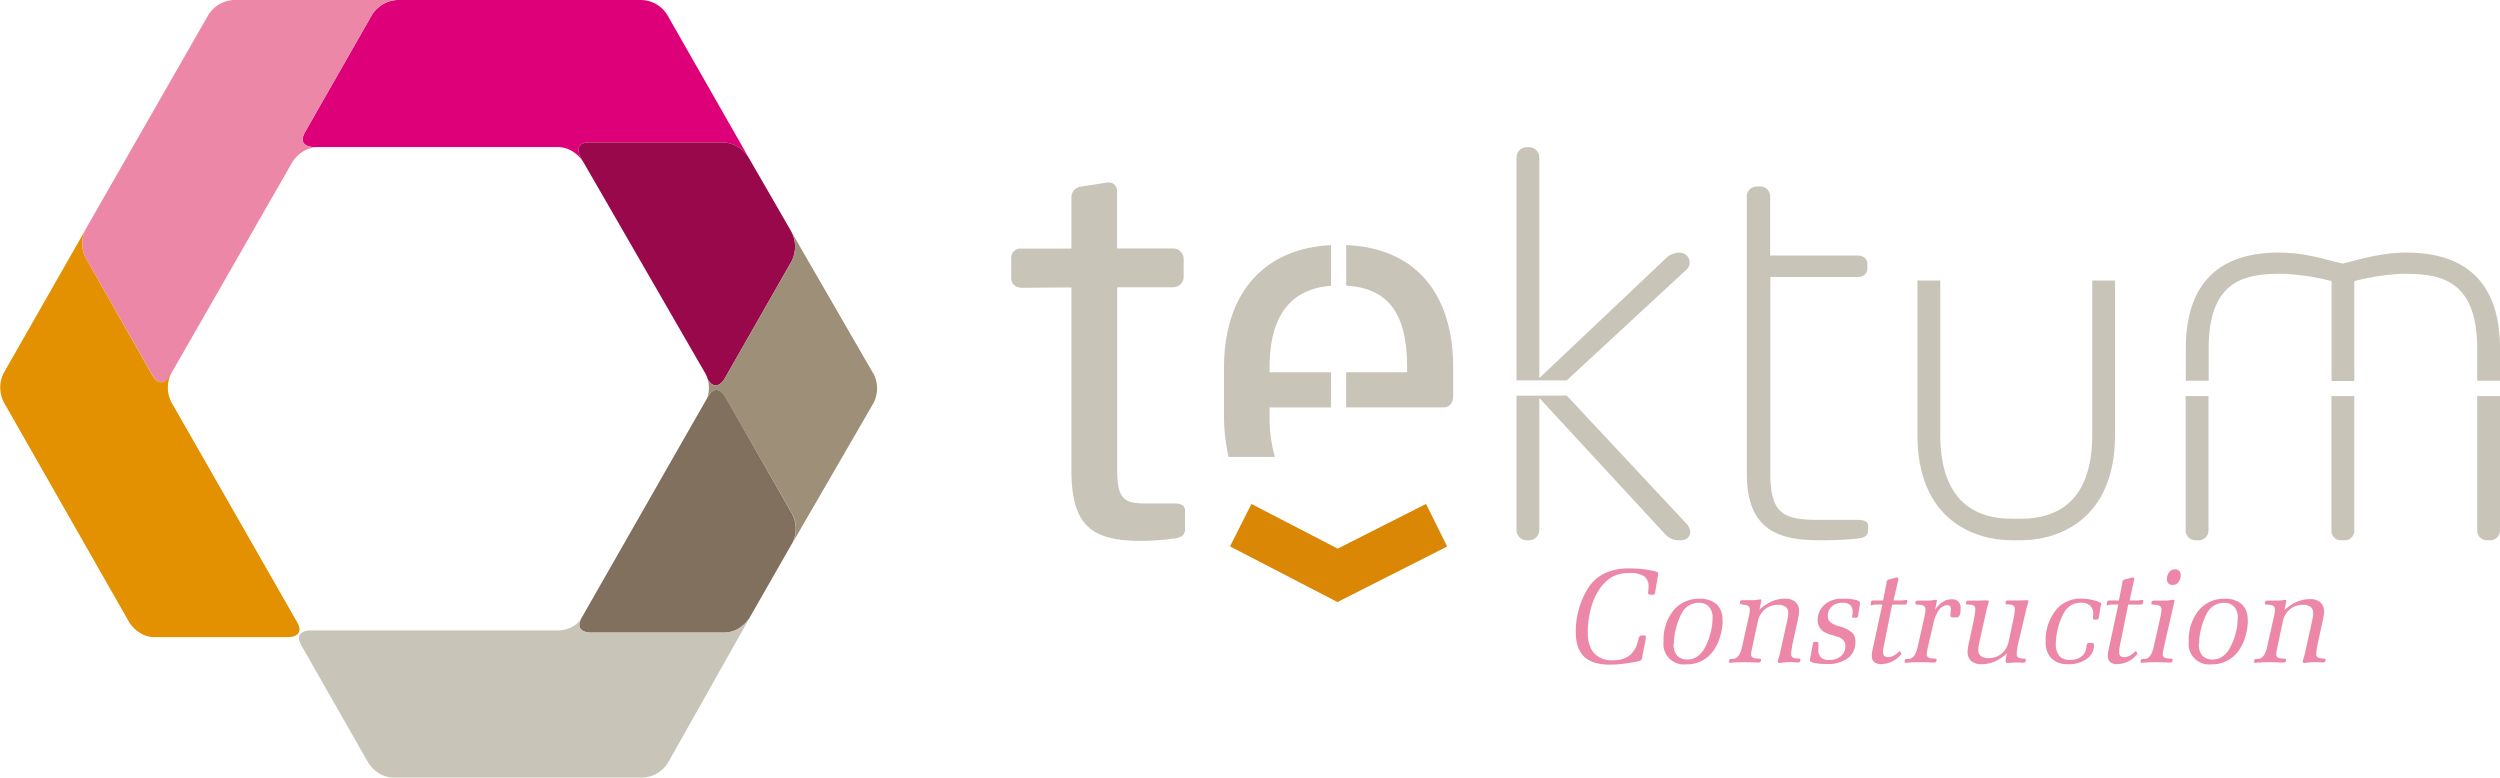 <svg id="Warstwa_1" data-name="Warstwa 1" xmlns="http://www.w3.org/2000/svg" viewBox="0 0 700.97 218.02"><defs><style>.cls-1{fill:#c9c4b8;}.cls-2{fill:#d98705;}.cls-3{fill:#ed87a8;}.cls-4{fill:#de0078;}.cls-5{fill:#e39100;}.cls-6{fill:#99084a;}.cls-7{fill:#9e8f78;}.cls-8{fill:#82705e;}</style></defs><path class="cls-1" d="M369.16,337v-5.15c0-1.47-1-2.06-3.06-2.06H358c-5.81,0-7.85-1.17-7.85-9.27V269.18h15.7a2.94,2.94,0,0,0,2.92-2.95v-5a2.94,2.94,0,0,0-2.92-2.94H350.1v-16a2.33,2.33,0,0,0-2.18-2.5h-.44l-7.56,1.18a3,3,0,0,0-2.62,2.94v14.42H323.19a2.58,2.58,0,0,0-2.76,2.65v5.69c0,1.62,1.16,2.5,2.76,2.65l14.11-.1v51.35c0,16.19,6.41,19.72,19.78,19.72a71.71,71.71,0,0,0,9.45-.73c1.89-.3,2.63-1.18,2.63-2.51" transform="translate(-36.89 -188.63)"/><path class="cls-1" d="M392.86,302.88h17.23V293H392.86V291.7c0-14.88,6.19-22.06,17.23-22.94V257.35c-19.36,1-30,14.09-30,34.35v13.23a52.76,52.76,0,0,0,1.27,11.81h13a40.51,40.51,0,0,1-1.5-11.81Zm51.49-3.24V291.7c0-20.23-10.11-33.52-30-34.35v11.38c11.42.68,17.08,7.25,17.08,23V293H414.33v9.86h27.26C443.34,302.88,444.35,301.55,444.35,299.64Z" transform="translate(-36.89 -188.63)"/><path class="cls-1" d="M462.1,299.58v37.73a2.88,2.88,0,0,0,2.76,2.8h.87a2.89,2.89,0,0,0,2.77-2.8V300.23l35.2,38.1a5.25,5.25,0,0,0,4.36,1.78c1.75,0,2.76-1,2.76-2.36a3.81,3.81,0,0,0-1-2.21l-33.64-36Zm47.56-35.26a2.83,2.83,0,0,0,1-2.2,2.8,2.8,0,0,0-2.91-2.65,5.39,5.39,0,0,0-3.49,1.33L468.5,294.64V232.69a2.88,2.88,0,0,0-2.77-2.79h-.87a2.87,2.87,0,0,0-2.76,2.79v62.6h14.08Z" transform="translate(-36.89 -188.63)"/><path class="cls-1" d="M560.71,337.31v-1c0-1.33-.87-1.92-3.06-1.92h-11c-9.75,0-13.38-1.76-13.38-13.09v-55h24.43c1.6,0,2.77-.89,2.77-2.35v-1.33c0-1.47-1.17-2.35-2.77-2.35H533.22V243.73a2.76,2.76,0,0,0-2.62-2.8h-1.16a2.79,2.79,0,0,0-2.77,2.8v77.54c0,14.56,7.13,18.83,19.93,18.83a99.53,99.53,0,0,0,11-.44c2.62-.29,3.06-1.17,3.06-2.35" transform="translate(-36.89 -188.63)"/><path class="cls-1" d="M574.51,267.29v43.24c0,24.27,16.44,29.58,26.33,29.58h2.76c9.89,0,26.32-5.31,26.32-29.58V267.29h-6.39v43.24c0,18.83-10,23.54-19.93,23.54h-2.76c-9.89,0-19.92-4.71-19.92-23.54V267.29Z" transform="translate(-36.89 -188.63)"/><path class="cls-1" d="M731.47,299.68v37.48a2.78,2.78,0,0,0,2.46,2.95h1.46a2.78,2.78,0,0,0,2.47-2.95V299.68Zm-40.88,0V337.3a2.65,2.65,0,0,0,2.48,2.81h1.45A2.65,2.65,0,0,0,697,337.3V299.68Zm-40.87,0v37.48a2.79,2.79,0,0,0,2.48,2.95h1.46a2.79,2.79,0,0,0,2.47-2.95V299.68Zm88.14-4.29v-9c0-22.22-13.81-26.93-26.18-26.93-6.83,0-12.06,1.61-18,3.09-5.95-1.48-10.9-3.09-17.74-3.09h-.29c-12.36,0-25.89,4.85-25.89,26.93v9h6.41v-9c0-19.73,10.75-21,20.65-21a65.43,65.43,0,0,1,13.81,2.06v28H697v-28a65.43,65.43,0,0,1,13.8-2.06c9.9,0,20.67,1.32,20.67,21v9Z" transform="translate(-36.89 -188.63)"/><polygon class="cls-2" points="375.01 168.81 344.88 153.2 350.89 141.31 375.07 153.83 399.85 141.29 405.76 153.23 375.01 168.81"/><path class="cls-3" d="M506.15,369.21a4.82,4.82,0,0,0,1,3.26,3.78,3.78,0,0,0,2.94,1.07,4.67,4.67,0,0,0,2.63-.79,6.83,6.83,0,0,0,2.09-2.33,17.11,17.11,0,0,0,1.64-4.12,16.72,16.72,0,0,0,.62-4.4,4.45,4.45,0,0,0-1-3.13,3.6,3.6,0,0,0-2.81-1.11,5.32,5.32,0,0,0-2.83.75,5.52,5.52,0,0,0-2,2.17,17.77,17.77,0,0,0-1.6,4.18,18.32,18.32,0,0,0-.61,4.45m13.69-6.67a15.65,15.65,0,0,1-.8,4.82,12.33,12.33,0,0,1-2,4,9,9,0,0,1-7.43,3.54,5.71,5.71,0,0,1-6.35-6.38,13.08,13.08,0,0,1,2.76-8.7,9,9,0,0,1,7.3-3.29,6.9,6.9,0,0,1,4.86,1.55A5.84,5.84,0,0,1,519.84,362.54Zm-22.56,10.32c0,.05,0,.12,0,.2a1.26,1.26,0,0,1-1.11,1c-1.51.3-2.92.54-4.22.69a30.56,30.56,0,0,1-3.7.24c-3.28,0-5.71-.75-7.27-2.25s-2.34-3.83-2.34-7a23.36,23.36,0,0,1,.9-6.42,21.83,21.83,0,0,1,2.55-5.75,11.28,11.28,0,0,1,4.63-4.18,15.69,15.69,0,0,1,6.88-1.38,35.11,35.11,0,0,1,4.09.23,24.58,24.58,0,0,1,3.41.63,1.58,1.58,0,0,1,.51.25.48.48,0,0,1,.13.35.74.74,0,0,1,0,.12.47.47,0,0,0,0,.16l-.82,4.81a.31.31,0,0,0,0,.13c-.06.46-.23.69-.47.69h-.74a1,1,0,0,1-.52-.08A.4.4,0,0,1,499,355c0-.08,0-.34.06-.74s.06-.77.06-1.06a3.42,3.42,0,0,0-1.25-3,7.15,7.15,0,0,0-4.1-.9,10,10,0,0,0-4.71,1,11.33,11.33,0,0,0-3.63,3.43,17,17,0,0,0-2.43,5.4,24.78,24.78,0,0,0-.92,6.76q0,3.89,1.77,5.87a6.64,6.64,0,0,0,5.24,2,7.69,7.69,0,0,0,4.35-1.09,6.71,6.71,0,0,0,2.48-3.48,7.6,7.6,0,0,0,.35-1.25c.15-.75.43-1.14.82-1.14h.66a1,1,0,0,1,.49.08.34.34,0,0,1,.13.31,1,1,0,0,1,0,.18c0,.05,0,.1,0,.13Z" transform="translate(-36.89 -188.63)"/><path class="cls-3" d="M528.45,369c-.24,1.07-.4,1.8-.46,2.18a5,5,0,0,0-.1.86,1.06,1.06,0,0,0,.33.88,2.51,2.51,0,0,0,1.24.33l.9.07a.34.34,0,0,1,.2.06.19.19,0,0,1,.08.16,1.12,1.12,0,0,1-.14.69c-.1.12-.32.17-.67.17h-.44c-1.11-.06-2.21-.09-3.31-.09-.88,0-1.76,0-2.64.07l-1.34.07a.73.73,0,0,1-.31,0,.15.15,0,0,1-.1-.14,1.73,1.73,0,0,1,.12-.74.54.54,0,0,1,.48-.2l.61,0c1.15-.09,2-1.26,2.47-3.49.07-.31.12-.53.14-.67l1.52-6.76c.16-.67.28-1.25.37-1.75a6.22,6.22,0,0,0,.12-1,1.45,1.45,0,0,0-.33-1.09,2.75,2.75,0,0,0-1.46-.41L525,358a.32.32,0,0,1-.2-.06.21.21,0,0,1-.07-.15,1.18,1.18,0,0,1,.14-.69.82.82,0,0,1,.63-.18h.68c.74,0,1.4,0,2,0s1.15-.08,1.67-.14l.58-.09h.07a.3.3,0,0,1,.19.07.19.19,0,0,1,.06.16.28.28,0,0,1,0,.08.14.14,0,0,0,0,.07l-.53,2.51a12.83,12.83,0,0,1,3.48-2.33,9.17,9.17,0,0,1,3.7-.75,4.29,4.29,0,0,1,2.92.91,3.38,3.38,0,0,1,1,2.63,7.17,7.17,0,0,1-.1,1.1c-.07.43-.17,1-.31,1.63L539.54,369c-.13.64-.24,1.24-.31,1.79a9.37,9.37,0,0,0-.12,1.15,1.2,1.2,0,0,0,.31.94,2.15,2.15,0,0,0,1.17.35l.85.07a.3.3,0,0,1,.19.05.16.16,0,0,1,.06.13,1.45,1.45,0,0,1-.12.72c-.09.12-.29.18-.62.18h-.21a15.4,15.4,0,0,0-1.63-.09,21.92,21.92,0,0,0-2.41.12l-.11,0-.71.11h-.07a.51.51,0,0,1-.34-.13.43.43,0,0,1-.15-.31s.09-.33.26-.86a17,17,0,0,0,.45-1.67l1.88-8.47c.13-.61.23-1.12.29-1.53a7.17,7.17,0,0,0,.09-1,2.12,2.12,0,0,0-.72-1.75,3.44,3.44,0,0,0-2.18-.58,5.55,5.55,0,0,0-3.61,1.24,5.92,5.92,0,0,0-2,3.38Z" transform="translate(-36.89 -188.63)"/><path class="cls-3" d="M601.4,362.36a17.3,17.3,0,0,0,.31-1.71,10.34,10.34,0,0,0,.1-1.22,1.19,1.19,0,0,0-.3-.94,2.11,2.11,0,0,0-1.16-.35l-.87-.07a.32.32,0,0,1-.2-.06.14.14,0,0,1-.07-.12,1.21,1.21,0,0,1,.14-.72A.83.83,0,0,1,600,357h.22l1.64,0h1l1.5-.06.69,0h.29a.32.32,0,0,1,.23.06.33.33,0,0,1,.06.24,7.58,7.58,0,0,1-.26,1c-.18.57-.32,1.1-.43,1.6L602.78,369a14,14,0,0,0-.31,1.62,11,11,0,0,0-.11,1.34,1.21,1.21,0,0,0,.31.94,2,2,0,0,0,1.12.35l.88.07a.21.21,0,0,1,.16.06.13.13,0,0,1,.07.12,1.43,1.43,0,0,1-.14.74.61.61,0,0,1-.53.2l-.24,0c-.51,0-1-.05-1.46-.05q-1.1,0-2.34.12l-.39,0a.64.64,0,0,1-.45-.12.89.89,0,0,1-.11-.52,4.86,4.86,0,0,1,.11-.94c.08-.35.18-.73.31-1.15a13.24,13.24,0,0,1-3.52,2.35,9,9,0,0,1-3.63.73,4.3,4.3,0,0,1-2.93-.91,3.33,3.33,0,0,1-1-2.62,7.19,7.19,0,0,1,.1-1.11c.07-.43.17-1,.32-1.59l1.34-6.23c.12-.62.22-1.2.29-1.73a10.25,10.25,0,0,0,.11-1.2,1.2,1.2,0,0,0-.31-.94,2.09,2.09,0,0,0-1.14-.35l-.89-.07a.28.28,0,0,1-.18-.06.14.14,0,0,1-.07-.12,1.21,1.21,0,0,1,.14-.72c.08-.12.3-.18.64-.18h.22l1.62,0h1l1.51-.06.68,0h.27c.12,0,.2,0,.23.06a.37.37,0,0,1,.06.24,7.49,7.49,0,0,1-.25,1c-.18.58-.31,1.11-.42,1.6l-1.89,8.43c-.13.62-.23,1.14-.29,1.53a6.92,6.92,0,0,0-.09,1,2.1,2.1,0,0,0,.73,1.76,3.47,3.47,0,0,0,2.17.57,5.49,5.49,0,0,0,3.6-1.24,5.83,5.83,0,0,0,2-3.36ZM577.69,369c-.24,1.07-.39,1.8-.46,2.18a5,5,0,0,0-.1.86,1,1,0,0,0,.34.88,2.48,2.48,0,0,0,1.24.33l.88.07a.33.33,0,0,1,.21.06.19.19,0,0,1,.08.16,1.12,1.12,0,0,1-.14.69c-.1.12-.32.17-.67.17h-.44c-1.1-.06-2.21-.09-3.31-.09-.87,0-1.75,0-2.64.07l-1.33.07a.79.79,0,0,1-.32,0,.19.19,0,0,1-.1-.14,1.91,1.91,0,0,1,.12-.74.54.54,0,0,1,.48-.2l.62,0c1.15-.09,2-1.26,2.46-3.49l.15-.67,1.52-6.76c.16-.67.28-1.25.36-1.75a6.81,6.81,0,0,0,.13-1,1.41,1.41,0,0,0-.34-1.09,2.75,2.75,0,0,0-1.46-.41l-.76-.08a.32.32,0,0,1-.2-.06.21.21,0,0,1-.07-.15,1.09,1.09,0,0,1,.15-.69c.09-.12.31-.18.63-.18h.67c.74,0,1.4,0,2,0s1.15-.08,1.67-.15l.57-.08h.07a.47.47,0,0,1,.2.06.24.24,0,0,1,.06.17.45.45,0,0,1,0,.08l0,.07-.52,2.51a6.76,6.76,0,0,1,2.09-2.24,4.64,4.64,0,0,1,2.58-.8,2.51,2.51,0,0,1,1.88.63,2.6,2.6,0,0,1,.62,1.91,4.66,4.66,0,0,1-.28,2,1,1,0,0,1-.95.55h-1a.69.69,0,0,1-.48-.14.71.71,0,0,1-.15-.51,6.67,6.67,0,0,1,.07-.73,7,7,0,0,0,.08-.91,1.28,1.28,0,0,0-.25-.86.92.92,0,0,0-.75-.28,2.91,2.91,0,0,0-2.33,1.33,9.63,9.63,0,0,0-1.57,3.79Zm-8.12-12a8.41,8.41,0,0,0,1.68-.16l.15,0a.3.3,0,0,1,.2.1.37.37,0,0,1,.09.22.25.25,0,0,1,0,.07.18.18,0,0,0,0,0l-.23.71a.24.24,0,0,1-.11.17.46.46,0,0,1-.26.05h-3.67l-2.22,11c-.1.45-.18.88-.23,1.28a6.64,6.64,0,0,0-.08.94,1.58,1.58,0,0,0,.34,1.15,1.51,1.51,0,0,0,1.1.35,3.38,3.38,0,0,0,1.59-.45,7.64,7.64,0,0,0,1.71-1.34l.39.89a7.34,7.34,0,0,1-5.64,2.86,2.89,2.89,0,0,1-2-.59,2.24,2.24,0,0,1-.66-1.74,7,7,0,0,1,.08-1,11.24,11.24,0,0,1,.23-1.16l2.63-12.21h-1.89a2.56,2.56,0,0,0-.76.12l-.4.12a.23.23,0,0,1-.14-.08.21.21,0,0,1-.08-.16v0l.15-.82a.35.35,0,0,1,.23-.26,1.91,1.91,0,0,1,.62-.07h2.49l.94-4.75c0-.07,0-.17,0-.29a.9.9,0,0,1,.62-.82l2.11-.57.22,0,.1,0a.41.41,0,0,1,.23.08.25.25,0,0,1,.06.2,1,1,0,0,1,0,.18.8.8,0,0,1,0,.15L567.8,357Zm-13.31,4.19.07-.75,0-.19c0-.07,0-.16,0-.28a2.12,2.12,0,0,0-.71-1.74,3.15,3.15,0,0,0-2.08-.59,4.38,4.38,0,0,0-3,1,3.38,3.38,0,0,0-1.15,2.68A2.32,2.32,0,0,0,550,363a7,7,0,0,0,2.63,1.25,9.05,9.05,0,0,1,3.61,1.78,3.51,3.51,0,0,1,.88,2.55,5.52,5.52,0,0,1-2.09,4.58,9.25,9.25,0,0,1-5.85,1.65c-.82,0-1.59,0-2.29-.11a10.63,10.63,0,0,1-1.77-.31,1.68,1.68,0,0,1-.58-.26.5.5,0,0,1-.16-.38c0-.08,0-.19.05-.35a1.08,1.08,0,0,1,0-.17l.74-3.9a1.05,1.05,0,0,1,0-.13c.06-.39.22-.59.49-.59h.74a.34.34,0,0,1,.27.11.53.53,0,0,1,.08.33v.2l0,.94v.51a3,3,0,0,0,.72,2.28,3.31,3.31,0,0,0,2.36.69,4.72,4.72,0,0,0,3.23-1.07,3.49,3.49,0,0,0,1.25-2.76,2.62,2.62,0,0,0-.53-1.66,3.37,3.37,0,0,0-1.65-1l-1.25-.39a9.57,9.57,0,0,1-2.88-1.19,4.36,4.36,0,0,1-1.07-1.36,3.57,3.57,0,0,1-.38-1.58,5.73,5.73,0,0,1,1.88-4.46,7.1,7.1,0,0,1,4.95-1.69,15.88,15.88,0,0,1,3.85.32c.78.21,1.17.56,1.17,1V358l-.49,3.11a.62.62,0,0,1,0,.13.6.6,0,0,1-.66.59h-.67a.45.45,0,0,1-.3-.09.36.36,0,0,1-.1-.28c0-.07,0-.14,0-.19A.76.76,0,0,1,556.26,361.14Z" transform="translate(-36.89 -188.63)"/><path class="cls-3" d="M625.93,358.41l-.57,3.38a.93.93,0,0,1-.15.42.43.43,0,0,1-.28.15h-.74a.56.56,0,0,1-.35-.1.44.44,0,0,1-.1-.32v-.15l.06-.75v-.34a2.88,2.88,0,0,0-.89-2.29,3.83,3.83,0,0,0-2.58-.79,5.27,5.27,0,0,0-2.81.77,5.81,5.81,0,0,0-2,2.19,19.35,19.35,0,0,0-2.21,8.56,5.15,5.15,0,0,0,1,3.42,3.75,3.75,0,0,0,3,1.09,5.35,5.35,0,0,0,2.65-.59,3.59,3.59,0,0,0,1.61-1.74,4,4,0,0,0,.34-1.46c.06-.63.28-.94.66-.94h.78c.28,0,.46,0,.54.13a.82.82,0,0,1,.13.55,4.55,4.55,0,0,1-2,3.74,8.37,8.37,0,0,1-5.17,1.52,6.46,6.46,0,0,1-4.74-1.6,6.26,6.26,0,0,1-1.64-4.67,13.38,13.38,0,0,1,2.74-8.72,8.63,8.63,0,0,1,7-3.38,16.26,16.26,0,0,1,2.65.21,15.3,15.3,0,0,1,2.44.65,2.2,2.2,0,0,1,.61.33.45.45,0,0,1,.13.35v.22s0,.1,0,.16" transform="translate(-36.89 -188.63)"/><path class="cls-3" d="M653.41,369.21a4.82,4.82,0,0,0,1,3.26,3.78,3.78,0,0,0,2.94,1.07,4.67,4.67,0,0,0,2.63-.79,6.71,6.71,0,0,0,2.08-2.33,16.72,16.72,0,0,0,1.65-4.12,17.14,17.14,0,0,0,.62-4.4,4.5,4.5,0,0,0-1-3.13,3.6,3.6,0,0,0-2.81-1.11,5.32,5.32,0,0,0-2.83.75,5.52,5.52,0,0,0-2,2.17,17.77,17.77,0,0,0-1.6,4.18,18.32,18.32,0,0,0-.61,4.45m13.69-6.67a15.65,15.65,0,0,1-.8,4.82,12.33,12.33,0,0,1-2,4,9,9,0,0,1-7.43,3.54,5.71,5.71,0,0,1-6.35-6.38,13.08,13.08,0,0,1,2.76-8.7,9,9,0,0,1,7.3-3.29,6.9,6.9,0,0,1,4.86,1.55A5.84,5.84,0,0,1,667.1,362.54ZM643.87,369c-.22,1-.37,1.71-.44,2.12a5.46,5.46,0,0,0-.12.92,1,1,0,0,0,.33.88,2.44,2.44,0,0,0,1.24.33l.89.08a.33.33,0,0,1,.21.06.19.19,0,0,1,.08.16,1.1,1.1,0,0,1-.15.68c-.09.12-.31.17-.66.17h-.44c-1.11-.06-2.22-.09-3.31-.09-.87,0-1.75,0-2.64.07l-1.33.07a.79.79,0,0,1-.32,0,.17.17,0,0,1-.1-.14,1.73,1.73,0,0,1,.12-.74c.07-.12.23-.18.48-.19l.61,0c1.16-.1,2-1.26,2.47-3.5.07-.31.12-.53.14-.66l1.53-6.77c.15-.67.27-1.25.36-1.75a8.14,8.14,0,0,0,.13-1,1.45,1.45,0,0,0-.34-1.09,2.75,2.75,0,0,0-1.46-.41l-.76-.08a.3.3,0,0,1-.2-.06.21.21,0,0,1-.07-.15,1.09,1.09,0,0,1,.15-.69q.13-.18.63-.18h1.38c.5,0,1,0,1.62,0s1.16-.09,1.76-.16l.55-.07h.07a.39.39,0,0,1,.23.07.31.31,0,0,1,.08.2l0,.06,0,0Zm4.46-19.14a3.11,3.11,0,0,1-.63,2,2,2,0,0,1-1.6.78,1.69,1.69,0,0,1-1.2-.41,1.55,1.55,0,0,1-.43-1.17,3.18,3.18,0,0,1,.63-2,1.94,1.94,0,0,1,1.59-.8,1.62,1.62,0,0,1,1.2.43A1.6,1.6,0,0,1,648.33,349.82ZM635.75,357a8.48,8.48,0,0,0,1.68-.16l.15,0a.3.3,0,0,1,.2.1.35.35,0,0,1,.08.22.2.2,0,0,1,0,.07l0,0-.22.71a.23.23,0,0,1-.12.17.44.44,0,0,1-.26.05h-3.66l-2.22,11c-.1.45-.18.88-.23,1.28a6.64,6.64,0,0,0-.08.94,1.58,1.58,0,0,0,.34,1.15,1.51,1.51,0,0,0,1.1.35,3.38,3.38,0,0,0,1.59-.45,7.64,7.64,0,0,0,1.71-1.34l.38.89a7.34,7.34,0,0,1-5.63,2.86,2.87,2.87,0,0,1-2-.59,2.2,2.2,0,0,1-.66-1.74,7,7,0,0,1,.08-1,11.24,11.24,0,0,1,.23-1.16l2.63-12.21h-1.89a2.56,2.56,0,0,0-.76.12l-.4.12a.23.23,0,0,1-.14-.08.21.21,0,0,1-.08-.16v0l.15-.82a.36.36,0,0,1,.22-.26,1.94,1.94,0,0,1,.63-.07H631l.94-4.75c0-.07,0-.17,0-.29a.9.9,0,0,1,.62-.82l2.1-.57a1.07,1.07,0,0,1,.23,0l.1,0a.41.41,0,0,1,.23.08.25.25,0,0,1,.06.2,1,1,0,0,1,0,.18.8.8,0,0,1,0,.15L634,357Z" transform="translate(-36.89 -188.63)"/><path class="cls-3" d="M675.68,369c-.24,1.07-.4,1.8-.46,2.18a5,5,0,0,0-.1.86,1.06,1.06,0,0,0,.33.88,2.51,2.51,0,0,0,1.24.33l.9.07a.34.34,0,0,1,.2.06.23.23,0,0,1,.08.16,1.12,1.12,0,0,1-.14.69c-.1.12-.32.17-.67.17h-.44c-1.11-.06-2.21-.09-3.32-.09-.87,0-1.75,0-2.63.07l-1.34.07a.73.73,0,0,1-.31,0,.15.15,0,0,1-.1-.14,1.73,1.73,0,0,1,.12-.74c.06-.12.23-.19.48-.2l.61,0c1.15-.09,2-1.26,2.47-3.49.07-.31.12-.53.14-.67l1.52-6.76c.16-.67.28-1.25.37-1.75a6.22,6.22,0,0,0,.12-1,1.45,1.45,0,0,0-.33-1.09,2.75,2.75,0,0,0-1.46-.41l-.76-.08a.32.32,0,0,1-.2-.06.21.21,0,0,1-.07-.15,1.1,1.1,0,0,1,.14-.69.82.82,0,0,1,.63-.18h.68c.73,0,1.4,0,2,0s1.15-.08,1.67-.14l.58-.09h.07a.3.3,0,0,1,.19.07.19.19,0,0,1,.06.16.28.28,0,0,1,0,.08.14.14,0,0,0,0,.07l-.53,2.51a12.83,12.83,0,0,1,3.48-2.33,9.17,9.17,0,0,1,3.7-.75,4.29,4.29,0,0,1,2.92.91,3.38,3.38,0,0,1,1,2.63,7.17,7.17,0,0,1-.1,1.1c-.07.43-.17,1-.31,1.63L686.77,369c-.14.64-.24,1.24-.31,1.79a9.37,9.37,0,0,0-.12,1.15,1.2,1.2,0,0,0,.31.94,2.15,2.15,0,0,0,1.17.35l.85.07a.3.3,0,0,1,.19.05.16.16,0,0,1,.06.13,1.45,1.45,0,0,1-.12.72c-.09.12-.29.18-.62.18H688a15.07,15.07,0,0,0-1.62-.09,21.92,21.92,0,0,0-2.41.12l-.11,0-.71.11H683a.56.56,0,0,1-.35-.13.46.46,0,0,1-.14-.31s.09-.33.26-.86a17,17,0,0,0,.45-1.67l1.88-8.47c.13-.61.23-1.12.29-1.53a7.17,7.17,0,0,0,.09-1,2.12,2.12,0,0,0-.72-1.75,3.44,3.44,0,0,0-2.18-.58,5.55,5.55,0,0,0-3.61,1.24,5.92,5.92,0,0,0-2,3.38Z" transform="translate(-36.89 -188.63)"/><path class="cls-4" d="M199.7,232.77s-2.4-4.21,2.4-4.21h37.47a8.82,8.82,0,0,1,7.21,4.21L224,192.84a8.82,8.82,0,0,0-7.21-4.21H148.37a8.84,8.84,0,0,0-7.21,4.21l-18.74,32.83c-2.4,4.2,2.41,4.2,2.41,4.2h68.41c4.81,0,7.21,4.22,7.21,4.22Z" transform="translate(-36.89 -188.63)"/><path class="cls-3" d="M122.42,225.67l18.74-32.83s2.41-4.21,7.21-4.21H102.51a8.83,8.83,0,0,0-7.21,4.21L61,252.72a9.05,9.05,0,0,0,0,8.42L79.71,294s2.4,4.21,4.81,0l34.32-59.88s2.4-4.21,7.2-4.21h-1.21s-4.81,0-2.41-4.21" transform="translate(-36.89 -188.63)"/><path class="cls-5" d="M120.19,363.07,85,301.5a9,9,0,0,1,0-8.41l-.53.88c-2.4,4.21-4.81,0-4.81,0L61,261.13a8.82,8.82,0,0,1-.15-8.08L38,293.09a9,9,0,0,0,0,8.41L73.1,363.07s2.4,4.21,7.2,4.21h37.47s4.81,0,2.42-4.21" transform="translate(-36.89 -188.63)"/><path class="cls-6" d="M239.57,228.56H202.1c-4.8,0-2.4,4.21-2.4,4.21l34.94,60.54a7.79,7.79,0,0,1,.72,1.72c2.36,3.85,4.68-.19,4.68-.19L258.78,262a9.06,9.06,0,0,0,0-8.42L256,248.76l-9.23-16a8.82,8.82,0,0,0-7.21-4.21" transform="translate(-36.89 -188.63)"/><path class="cls-7" d="M281.71,293.3l-22.94-39.71a9,9,0,0,1,0,8.42L240,294.85s-2.32,4-4.66.2a8.84,8.84,0,0,1-.07,4.94l.1-.16c2.41-4.21,4.8,0,4.8,0L259,332.66a8.88,8.88,0,0,1,.13,8.15l22.63-39.08a9,9,0,0,0,0-8.43" transform="translate(-36.89 -188.63)"/><path class="cls-8" d="M240.21,299.83s-2.4-4.21-4.8,0l-5.62,9.82L200,361.8c-2.41,4.21,2.4,4.21,2.4,4.21h37.47c4.81,0,7.22-4.21,7.22-4.21l12-21a8.93,8.93,0,0,0-.14-8.15Z" transform="translate(-36.89 -188.63)"/><path class="cls-1" d="M247.11,361.8S244.7,366,239.89,366H202.42s-4.3,0-2.71-3.59a8.35,8.35,0,0,1-6.27,3H123.79s-4.8,0-2.39,4.21l18.72,32.82s2.41,4.22,7.21,4.22H217a8.81,8.81,0,0,0,7.21-4.22Z" transform="translate(-36.89 -188.63)"/></svg>